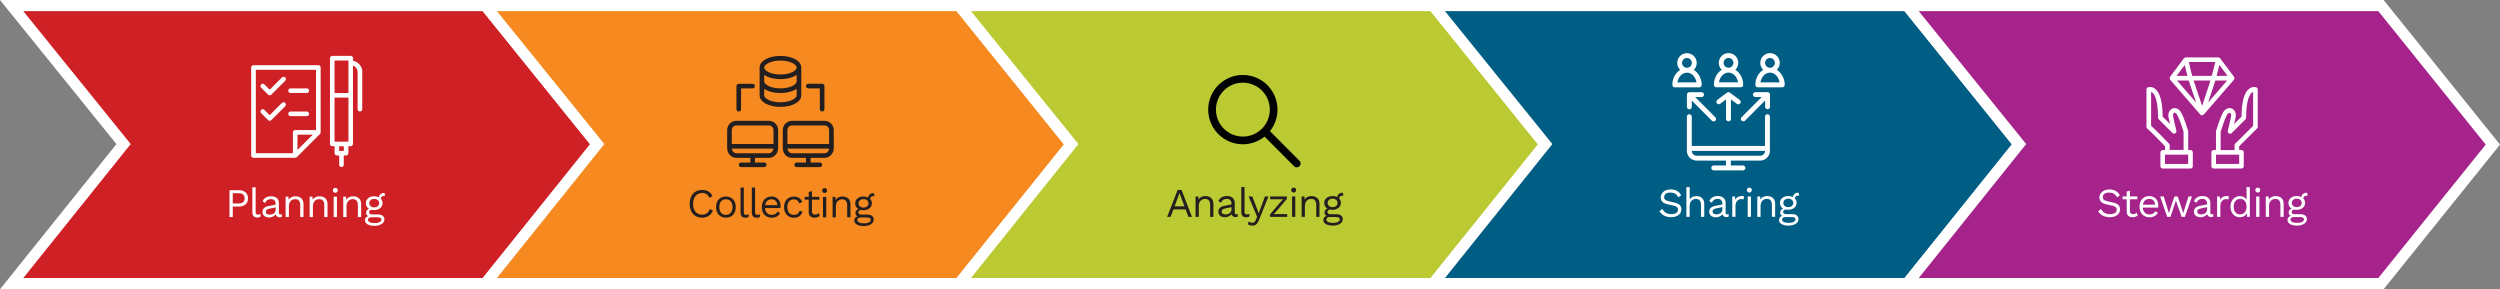 <?xml version="1.0" encoding="UTF-8"?>
<svg id="Layer_2" data-name="Layer 2" xmlns="http://www.w3.org/2000/svg" viewBox="0 0 674.4 78">
  <rect x="0" y="0" width="674.4" height="78" fill="#808080" stroke="none"/>
  <defs>
    <style>
      .cls-1 {
        fill: #010101;
      }

      .cls-2 {
        fill: #005d84;
      }

      .cls-3 {
        fill: #fff;
      }

      .cls-4 {
        fill: #f6891f;
      }

      .cls-5 {
        fill: #bbca32;
      }

      .cls-6 {
        fill: #cf2026;
      }

      .cls-7 {
        fill: #231f20;
      }

      .cls-8 {
        fill: #a5238b;
      }
    </style>
  </defs>
  <g id="Layer_4" data-name="Layer 4">
    <g>
      <g>
        <polygon class="cls-6" points="3.16 76.5 33.33 38.86 3.14 1.5 130.97 1.5 161.15 39 130.97 76.5 3.16 76.5"/>
        <path class="cls-3" d="m130.25,3l28.98,36-28.98,36H6.28l28.98-36.14L6.28,3h123.97m1.44-3H0l3.95,4.89,27.46,33.98L3.94,73.12.03,78h131.65l.9-1.12,28.98-36,1.51-1.88-1.51-1.88L132.58,1.12l-.9-1.12h0Z"/>
      </g>
      <g>
        <polygon class="cls-4" points="130.93 76.5 161.11 38.86 130.91 1.5 258.74 1.5 288.92 39 258.74 76.5 130.93 76.5"/>
        <path class="cls-3" d="m258.02,3l28.98,36-28.98,36h-123.97l28.98-36.14L134.05,3h123.97m1.44-3H127.77l3.95,4.89,27.46,33.98-27.47,34.26-3.91,4.88h131.65l.9-1.12,28.98-36,1.51-1.88-1.51-1.88L260.36,1.12l-.9-1.12h0Z"/>
      </g>
      <g>
        <polygon class="cls-5" points="258.81 76.5 288.98 38.86 258.79 1.5 386.61 1.5 416.8 39 386.61 76.5 258.81 76.5"/>
        <path class="cls-3" d="m385.9,3l28.98,36-28.98,36h-123.97l28.98-36.14-28.98-35.86h123.97m1.44-3h-131.68l3.95,4.89,27.46,33.98-27.47,34.26-3.91,4.88h131.65l.9-1.12,28.98-36,1.51-1.88-1.51-1.88L388.23,1.12l-.9-1.12h0Z"/>
      </g>
      <g>
        <polygon class="cls-2" points="386.67 76.5 416.85 38.86 386.66 1.5 514.48 1.5 544.67 39 514.48 76.5 386.67 76.5"/>
        <path class="cls-3" d="m513.76,3l28.98,36-28.98,36h-123.97l28.98-36.14-28.98-35.86h123.97m1.44-3h-131.68l3.95,4.89,27.46,33.98-27.47,34.26-3.91,4.88h131.65l.9-1.12,28.98-36,1.51-1.88-1.51-1.88-28.98-36-.9-1.12h0Z"/>
      </g>
      <g>
        <polygon class="cls-8" points="514.48 76.5 544.66 38.86 514.47 1.5 642.29 1.5 672.48 39 642.29 76.5 514.48 76.5"/>
        <path class="cls-3" d="m641.57,3l28.98,36-28.98,36h-123.97l28.98-36.14-28.98-35.86h123.97m1.44-3h-131.68l3.95,4.89,27.46,33.98-27.47,34.26-3.91,4.88h131.65l.9-1.12,28.98-36,1.51-1.88-1.51-1.88-28.98-36-.9-1.12h0Z"/>
      </g>
      <g>
        <g>
          <path class="cls-3" d="m66.91,53.51c0,1.36-.98,2.21-2.44,2.21h-1.68v2.84h-.88v-7.26h2.56c1.46,0,2.44.85,2.44,2.21Zm-.92,0c0-.9-.51-1.39-1.65-1.39h-1.55v2.77h1.55c1.14,0,1.65-.48,1.65-1.39Z"/>
          <path class="cls-3" d="m68.95,57.16c0,.56.2.74.65.74.3,0,.43-.03.75-.15l-.14.77c-.23.1-.53.15-.81.15-.89,0-1.32-.47-1.32-1.47v-6.67h.88v6.63Z"/>
          <path class="cls-3" d="m73.1,53.72c-.76,0-1.31.32-1.55,1.04l-.72-.44c.3-.82,1.11-1.38,2.29-1.38s2.12.59,2.12,1.88v2.66c0,.26.14.4.42.4.12,0,.29-.02.41-.06l-.04.69c-.13.07-.33.11-.57.11-.54,0-.97-.26-1.08-.8-.39.57-1.12.84-1.76.84-.98,0-1.82-.5-1.82-1.5,0-.83.58-1.36,1.56-1.56l2-.4v-.21c0-.81-.46-1.29-1.27-1.29Zm-.36,4.18c.85,0,1.63-.43,1.63-1.38v-.58l-1.6.33c-.73.15-1.07.38-1.07.86s.37.77,1.03.77Z"/>
          <path class="cls-3" d="m77.05,53.06h.77l.05.86c.39-.69,1.09-.97,1.85-.97,1.18,0,2.15.67,2.15,2.09v3.52h-.88v-3.21c0-1.22-.59-1.63-1.35-1.63-.8,0-1.71.51-1.71,1.91v2.93h-.88v-5.5Z"/>
          <path class="cls-3" d="m83.53,53.06h.77l.05.86c.39-.69,1.09-.97,1.85-.97,1.18,0,2.15.67,2.15,2.09v3.52h-.88v-3.21c0-1.22-.59-1.63-1.35-1.63-.8,0-1.71.51-1.71,1.91v2.93h-.88v-5.5Z"/>
          <path class="cls-3" d="m89.79,51.34c0-.4.26-.66.66-.66s.66.26.66.66-.26.66-.66.66-.66-.26-.66-.66Zm1.1,7.22h-.88v-5.5h.88v5.5Z"/>
          <path class="cls-3" d="m92.6,53.06h.77l.05.86c.39-.69,1.09-.97,1.85-.97,1.18,0,2.15.67,2.15,2.09v3.52h-.88v-3.21c0-1.22-.59-1.63-1.35-1.63-.8,0-1.71.51-1.71,1.91v2.93h-.88v-5.5Z"/>
          <path class="cls-3" d="m103.7,59.16c0,1.09-1.18,1.76-2.66,1.76-1.74,0-2.59-.67-2.59-1.5,0-.5.25-.96.9-1.12-.35-.15-.59-.44-.59-.91s.26-.85.79-1.06c-.56-.32-.86-.87-.86-1.53,0-1.09.94-1.86,2.26-1.86.47,0,.89.1,1.24.28.11-.73.71-1.18,1.46-1.18h.06l.2.78h-.08c-.67,0-1.07.24-1.11.77.31.32.48.74.48,1.21,0,1.09-.94,1.86-2.26,1.86-.28,0-.53-.03-.76-.08-.44.13-.62.39-.62.66,0,.41.31.61.86.61h1.61c1.05,0,1.66.52,1.66,1.31Zm-.81.1c0-.4-.26-.65-1.09-.65h-1.69c-.47,0-.84.26-.84.68,0,.54.66.89,1.76.89,1.28,0,1.86-.44,1.86-.92Zm-3.28-4.46c0,.68.58,1.14,1.34,1.14s1.34-.46,1.34-1.14-.58-1.14-1.34-1.14-1.34.46-1.34,1.14Z"/>
        </g>
        <g>
          <path class="cls-3" d="m76.06,20.89l-3.31,3.31-1.43-1.43c-.24-.24-.64-.24-.88,0s-.24.64,0,.88l1.88,1.88c.12.12.28.18.44.18s.32-.06.44-.18l3.75-3.75c.24-.24.24-.64,0-.88s-.64-.25-.88,0Zm0,6.87l-3.31,3.31-1.43-1.43c-.24-.24-.64-.24-.88,0s-.24.64,0,.88l1.88,1.88c.12.12.28.18.44.18s.32-.06.44-.18l3.75-3.75c.24-.24.24-.64,0-.88s-.64-.25-.88,0Z"/>
          <path class="cls-3" d="m85.88,17.58h-17.5c-.34,0-.62.28-.62.62v23.75c0,.34.28.62.62.62h11.25c.08,0,.16-.02.24-.05.08-.03.15-.08.2-.13l6.25-6.25c.06-.06.1-.13.13-.2.03-.07.05-.16.05-.24v-17.5c0-.35-.28-.62-.62-.62Zm-16.88,1.25h16.25v16.25h-5.62c-.35,0-.62.28-.62.62v5.62h-10v-22.5Zm15.37,17.5l-4.12,4.12v-4.12h4.12Zm13.38-16.88c0-1.51-1.08-2.77-2.5-3.06v-.69c0-.34-.28-.62-.62-.62h-5c-.34,0-.62.28-.62.62v10s0,13.12,0,13.12c0,.34.28.62.62.62h.63v1.88c0,.34.28.62.62.62h.62v2.5c0,.34.28.62.62.62s.62-.28.62-.62v-2.5h.62c.34,0,.62-.28.62-.62v-1.88h.62c.17,0,.33-.07.44-.18.12-.12.18-.28.18-.44v-21.13c.72.26,1.25.95,1.25,1.76v10c0,.35.28.62.63.62s.62-.28.62-.62v-10Zm-7.5-3.12h3.75v8.75h-3.75v-8.75Zm2.5,24.38h-1.25v-1.25h1.25v1.25Zm-2.5-2.5v-11.88s3.75,0,3.75,0v11.88s-3.75,0-3.75,0Z"/>
          <path class="cls-3" d="m78.38,25.08h4.38c.35,0,.62-.28.62-.62s-.28-.62-.62-.62h-4.38c-.35,0-.62.28-.62.62s.28.62.62.62Zm4.38,6.25c.35,0,.62-.28.62-.62s-.28-.62-.62-.62h-4.38c-.35,0-.62.28-.62.62s.28.62.62.62h4.38Z"/>
        </g>
      </g>
      <g>
        <g>
          <path class="cls-7" d="m189.41,58.72c-2.07,0-3.37-1.44-3.37-3.74s1.32-3.74,3.34-3.74c1.41,0,2.35.59,2.82,1.69l-.87.41c-.32-.84-.91-1.28-1.88-1.28-1.49,0-2.49,1.08-2.49,2.92s.94,2.92,2.44,2.92c.97,0,1.73-.5,2.05-1.47l.88.33c-.46,1.24-1.56,1.97-2.93,1.97Z"/>
          <path class="cls-7" d="m198.48,55.86c0,1.78-1.11,2.86-2.66,2.86s-2.66-1.08-2.66-2.86,1.11-2.86,2.66-2.86,2.66,1.08,2.66,2.86Zm-4.44,0c0,1.31.67,2.1,1.78,2.1s1.78-.79,1.78-2.1-.67-2.1-1.78-2.1-1.78.79-1.78,2.1Z"/>
          <path class="cls-7" d="m200.64,57.22c0,.56.2.74.65.74.3,0,.43-.03.75-.15l-.14.77c-.23.1-.53.15-.81.15-.89,0-1.32-.47-1.32-1.47v-6.67h.88v6.63Z"/>
          <path class="cls-7" d="m203.68,57.22c0,.56.2.74.65.74.3,0,.43-.03.75-.15l-.14.77c-.23.1-.53.15-.81.15-.89,0-1.32-.47-1.32-1.47v-6.67h.88v6.63Z"/>
          <path class="cls-7" d="m205.5,55.86c0-1.78,1.1-2.86,2.63-2.86s2.43,1.09,2.43,2.5c0,.25-.02.46-.04.62h-4.15c.09,1.16.76,1.84,1.79,1.84.8,0,1.29-.33,1.6-.86l.69.41c-.42.75-1.2,1.22-2.27,1.22-1.57,0-2.68-1.08-2.68-2.86Zm.9-.53h3.28c-.03-1-.66-1.56-1.57-1.56s-1.55.57-1.71,1.56Z"/>
          <path class="cls-7" d="m216.45,54.47l-.84.4c-.23-.7-.7-1.09-1.46-1.09-1.1,0-1.76.78-1.76,2.09s.66,2.09,1.76,2.09c.86,0,1.38-.41,1.54-1.13l.81.29c-.37,1.01-1.17,1.62-2.33,1.62-1.55,0-2.66-1.08-2.66-2.86s1.11-2.86,2.66-2.86c1.13,0,1.87.56,2.28,1.46Z"/>
          <path class="cls-7" d="m221.03,53.87h-2v3.22c0,.54.34.8.83.8.43,0,.71-.15.97-.41l.31.74c-.34.31-.79.5-1.4.5-.85,0-1.57-.41-1.58-1.47v-3.38h-1.1v-.76h1.1v-1.32l.88-.24v1.56h2v.76Z"/>
          <path class="cls-7" d="m221.79,51.4c0-.4.26-.66.66-.66s.66.26.66.66-.26.66-.66.66-.66-.26-.66-.66Zm1.1,7.22h-.88v-5.5h.88v5.5Z"/>
          <path class="cls-7" d="m224.6,53.11h.77l.05.86c.39-.69,1.09-.97,1.85-.97,1.18,0,2.15.67,2.15,2.09v3.52h-.88v-3.21c0-1.22-.59-1.63-1.35-1.63-.8,0-1.71.51-1.71,1.92v2.93h-.88v-5.5Z"/>
          <path class="cls-7" d="m235.7,59.22c0,1.09-1.18,1.76-2.66,1.76-1.74,0-2.59-.67-2.59-1.5,0-.5.25-.96.9-1.12-.35-.15-.59-.44-.59-.91s.26-.85.79-1.06c-.56-.32-.86-.87-.86-1.53,0-1.09.94-1.86,2.26-1.86.47,0,.89.1,1.24.27.11-.73.71-1.18,1.46-1.18h.06l.2.78h-.08c-.67,0-1.07.24-1.11.77.31.32.48.74.48,1.21,0,1.09-.94,1.86-2.26,1.86-.28,0-.53-.03-.76-.08-.44.13-.62.38-.62.66,0,.41.31.6.86.6h1.61c1.05,0,1.66.52,1.66,1.31Zm-.81.1c0-.4-.26-.65-1.09-.65h-1.69c-.47,0-.84.26-.84.68,0,.54.66.89,1.76.89,1.28,0,1.86-.44,1.86-.92Zm-3.28-4.46c0,.68.58,1.14,1.34,1.14s1.34-.46,1.34-1.14-.58-1.14-1.34-1.14-1.34.46-1.34,1.14Z"/>
        </g>
        <path class="cls-7" d="m216.15,25.71v-7.5c0-1.78-2.42-3.12-5.62-3.12s-5.62,1.34-5.62,3.12v7.5c0,1.78,2.42,3.12,5.62,3.12s5.62-1.34,5.62-3.12Zm-10-5.51c1.02.7,2.56,1.14,4.38,1.14s3.36-.44,4.38-1.14v1.76c0,.89-1.87,1.88-4.38,1.88s-4.38-.99-4.38-1.88v-1.76Zm4.38-3.86c2.5,0,4.38.99,4.38,1.88s-1.87,1.88-4.38,1.88-4.38-.99-4.38-1.88,1.87-1.88,4.38-1.88Zm0,11.25c-2.5,0-4.38-.99-4.38-1.88v-1.76c1.02.7,2.56,1.14,4.38,1.14s3.36-.44,4.38-1.14v1.76c0,.89-1.87,1.88-4.38,1.88Zm-3.12,5h-8.75c-1.38,0-2.5,1.12-2.5,2.5v4.89c0,1.44,1.12,2.61,2.5,2.61h3.75v1.25h-2.5c-.35,0-.62.28-.62.62s.28.62.62.62h6.25c.35,0,.62-.28.62-.62s-.28-.62-.62-.62h-2.5v-1.25h3.75c1.38,0,2.5-1.17,2.5-2.61v-4.89c0-1.38-1.12-2.5-2.5-2.5Zm-8.75,1.25h8.75c.69,0,1.25.56,1.25,1.25v3.75h-11.25v-3.75c0-.69.56-1.25,1.25-1.25Zm8.75,7.5h-8.75c-.65,0-1.18-.55-1.23-1.25h11.21c-.06.7-.58,1.25-1.23,1.25Zm15-8.75h-8.75c-1.38,0-2.5,1.12-2.5,2.5v4.89c0,1.44,1.12,2.61,2.5,2.61h3.75v1.25h-2.5c-.35,0-.62.28-.62.62s.28.62.62.62h6.25c.34,0,.62-.28.62-.62s-.28-.62-.62-.62h-2.5v-1.25h3.75c1.38,0,2.5-1.17,2.5-2.61v-4.89c0-1.38-1.12-2.5-2.5-2.5Zm-8.75,1.25h8.75c.69,0,1.25.56,1.25,1.25v3.75h-11.25v-3.75c0-.69.56-1.25,1.25-1.25Zm8.75,7.5h-8.75c-.65,0-1.17-.55-1.23-1.25h11.21c-.06.7-.58,1.25-1.23,1.25Zm-4.37-17.5h3.12v5.62c0,.35.28.62.62.62s.62-.28.62-.62v-6.25c0-.35-.28-.62-.62-.62h-3.75c-.34,0-.62.28-.62.62s.28.62.62.62Zm-18.75,6.25c.35,0,.62-.28.62-.62v-5.62h3.12c.35,0,.62-.28.62-.62s-.28-.62-.62-.62h-3.75c-.35,0-.62.28-.62.62v6.25c0,.35.28.62.62.62Z"/>
      </g>
      <g>
        <g>
          <path class="cls-7" d="m320.6,58.5l-.77-2.01h-3.29l-.77,2.01h-.92l2.83-7.26h1.05l2.82,7.26h-.94Zm-1.09-2.84l-1.33-3.58-1.32,3.58h2.65Z"/>
          <path class="cls-7" d="m322.51,53h.77l.05.86c.38-.69,1.09-.97,1.85-.97,1.18,0,2.15.67,2.15,2.09v3.52h-.88v-3.21c0-1.22-.59-1.63-1.35-1.63-.8,0-1.71.51-1.71,1.91v2.93h-.88v-5.5Z"/>
          <path class="cls-7" d="m330.94,53.66c-.76,0-1.31.32-1.55,1.04l-.71-.44c.3-.82,1.11-1.38,2.29-1.38s2.12.59,2.12,1.88v2.66c0,.26.14.4.42.4.12,0,.29-.02.41-.06l-.04.69c-.13.07-.33.11-.57.11-.54,0-.97-.26-1.08-.8-.38.57-1.12.84-1.76.84-.98,0-1.82-.5-1.82-1.5,0-.83.58-1.36,1.56-1.56l2-.4v-.21c0-.81-.46-1.29-1.27-1.29Zm-.36,4.18c.85,0,1.63-.43,1.63-1.38v-.58l-1.6.33c-.73.15-1.07.38-1.07.86s.37.77,1.03.77Z"/>
          <path class="cls-7" d="m335.72,57.1c0,.56.2.74.65.74.3,0,.43-.03.75-.15l-.14.77c-.23.1-.53.15-.81.15-.89,0-1.32-.47-1.32-1.47v-6.67h.88v6.63Z"/>
          <path class="cls-7" d="m339.58,59.42c-.43,1.08-.92,1.44-1.71,1.44-.51,0-.92-.14-1.24-.38l.24-.77c.29.26.64.38.96.38.39,0,.73-.17,1-.89l.29-.72-.55-1.31-1.75-4.18h1l1.38,3.59.34.98.4-1.09,1.29-3.48h.95l-2.58,6.42Z"/>
          <path class="cls-7" d="m342.6,57.83l2.88-3.38.69-.71-.98.02h-2.56v-.76h4.52v.67l-2.88,3.38-.68.71,1.07-.02h2.58v.76h-4.64v-.67Z"/>
          <path class="cls-7" d="m348.32,51.28c0-.4.26-.66.66-.66s.66.26.66.66-.26.66-.66.66-.66-.26-.66-.66Zm1.1,7.22h-.88v-5.5h.88v5.5Z"/>
          <path class="cls-7" d="m351.13,53h.77l.05.86c.38-.69,1.09-.97,1.85-.97,1.18,0,2.15.67,2.15,2.09v3.52h-.88v-3.21c0-1.22-.59-1.63-1.35-1.63-.8,0-1.71.51-1.71,1.91v2.93h-.88v-5.5Z"/>
          <path class="cls-7" d="m362.23,59.1c0,1.09-1.18,1.76-2.66,1.76-1.74,0-2.59-.67-2.59-1.5,0-.5.25-.96.9-1.12-.35-.15-.59-.44-.59-.91s.26-.85.79-1.06c-.56-.32-.86-.87-.86-1.53,0-1.09.94-1.86,2.26-1.86.47,0,.89.1,1.24.28.11-.73.71-1.18,1.46-1.18h.05l.2.78h-.08c-.67,0-1.07.24-1.11.77.31.32.48.74.48,1.21,0,1.09-.94,1.86-2.25,1.86-.28,0-.53-.03-.76-.08-.44.13-.62.39-.62.66,0,.41.31.61.86.61h1.61c1.04,0,1.66.52,1.66,1.31Zm-.81.1c0-.4-.26-.65-1.09-.65h-1.69c-.47,0-.84.26-.84.68,0,.54.66.89,1.76.89,1.28,0,1.86-.44,1.86-.92Zm-3.28-4.46c0,.68.58,1.14,1.34,1.14s1.34-.46,1.34-1.14-.58-1.14-1.34-1.14-1.34.46-1.34,1.14Z"/>
        </g>
        <path class="cls-1" d="m335.28,38.92c2.21,0,4.25-.78,5.85-2.07l7.95,7.99c.4.41,1.06.41,1.47,0,.41-.41.41-1.06,0-1.47l-7.96-8c1.27-1.6,2.03-3.61,2.03-5.8,0-5.15-4.19-9.35-9.35-9.35s-9.35,4.19-9.35,9.35,4.19,9.35,9.35,9.35Zm0-16.62c4.01,0,7.27,3.26,7.27,7.27s-3.26,7.27-7.27,7.27-7.27-3.26-7.27-7.27,3.26-7.27,7.27-7.27Z"/>
      </g>
      <g>
        <g>
          <path class="cls-3" d="m453.51,52.66l-.74.57c-.54-.93-1.19-1.29-2.16-1.29-1.18,0-1.69.54-1.69,1.21,0,.52.24.91,1.21,1.13l1.57.35c1.39.31,1.87.94,1.87,1.86,0,1.24-1.1,2.1-2.79,2.1-1.57,0-2.58-.7-3.12-1.61l.77-.63c.42.84,1.19,1.41,2.41,1.41,1.12,0,1.83-.42,1.83-1.2,0-.46-.25-.87-1.1-1.06l-1.71-.39c-1.35-.3-1.86-.99-1.86-1.86,0-1.17,1.02-2.16,2.71-2.16,1.28,0,2.19.53,2.81,1.54Z"/>
          <path class="cls-3" d="m454.93,50.46h.88v3.36c.39-.66,1.04-.93,1.79-.93,1.18,0,2.14.67,2.14,2.09v3.52h-.88v-3.21c0-1.22-.59-1.63-1.35-1.63-.8,0-1.71.52-1.71,1.93v2.92h-.88v-8.03Z"/>
          <path class="cls-3" d="m463.36,53.65c-.76,0-1.31.32-1.55,1.05l-.71-.44c.3-.83,1.11-1.38,2.29-1.38s2.12.59,2.12,1.88v2.66c0,.26.14.4.42.4.12,0,.29-.02.41-.05l-.04.69c-.13.07-.33.11-.57.11-.54,0-.97-.26-1.08-.8-.38.57-1.12.84-1.76.84-.98,0-1.82-.5-1.82-1.5,0-.83.58-1.36,1.56-1.56l2-.4v-.21c0-.81-.46-1.29-1.27-1.29Zm-.36,4.18c.85,0,1.63-.43,1.63-1.38v-.58l-1.59.33c-.73.15-1.07.38-1.07.86s.37.77,1.03.77Z"/>
          <path class="cls-3" d="m467.3,52.99h.71l.12.9c.31-.67.9-1.01,1.76-1.01.19,0,.44.02.6.11l-.15.8c-.17-.06-.32-.09-.67-.09-.69,0-1.5.58-1.5,1.82v2.97h-.88v-5.5Z"/>
          <path class="cls-3" d="m471.24,51.28c0-.4.26-.66.66-.66s.66.26.66.66-.26.66-.66.66-.66-.26-.66-.66Zm1.1,7.22h-.88v-5.5h.88v5.5Z"/>
          <path class="cls-3" d="m474.06,52.99h.77l.05.86c.38-.69,1.09-.97,1.85-.97,1.18,0,2.14.67,2.14,2.09v3.52h-.88v-3.21c0-1.22-.59-1.63-1.35-1.63-.8,0-1.71.51-1.71,1.92v2.93h-.88v-5.5Z"/>
          <path class="cls-3" d="m485.16,59.1c0,1.09-1.18,1.76-2.66,1.76-1.74,0-2.59-.67-2.59-1.5,0-.5.25-.96.9-1.12-.35-.15-.59-.44-.59-.91s.26-.85.79-1.06c-.56-.32-.86-.87-.86-1.53,0-1.09.94-1.86,2.26-1.86.47,0,.89.1,1.24.27.11-.73.71-1.18,1.46-1.18h.05l.2.78h-.08c-.67,0-1.07.24-1.11.77.31.32.48.74.48,1.21,0,1.09-.94,1.86-2.25,1.86-.28,0-.53-.03-.76-.08-.44.13-.62.38-.62.66,0,.41.31.6.86.6h1.61c1.04,0,1.66.52,1.66,1.31Zm-.81.1c0-.4-.26-.65-1.09-.65h-1.69c-.47,0-.84.26-.84.68,0,.54.66.89,1.76.89,1.28,0,1.86-.44,1.86-.92Zm-3.28-4.46c0,.68.58,1.14,1.34,1.14s1.34-.46,1.34-1.14-.58-1.14-1.34-1.14-1.34.46-1.34,1.14Z"/>
        </g>
        <g>
          <path class="cls-3" d="m474.82,43.32c1.45,0,2.63-1.18,2.63-2.63v-9.22c0-.36-.3-.66-.66-.66s-.66.3-.66.66v7.9h-19.76v-7.9c0-.36-.3-.66-.66-.66s-.66.3-.66.66v9.22c0,1.45,1.18,2.63,2.63,2.63h7.9v1.32h-3.29c-.36,0-.66.3-.66.66s.3.66.66.66h7.9c.36,0,.66-.3.66-.66s-.3-.66-.66-.66h-3.29v-1.32h7.9Zm-18.44-2.63h19.76c0,.73-.59,1.32-1.32,1.32h-17.13c-.73,0-1.32-.59-1.32-1.32Z"/>
          <path class="cls-3" d="m455.72,24.88c-.37,0-.66.3-.66.66h0v3.29c0,.36.3.66.66.66s.66-.3.66-.66v-1.7l5.42,5.44c.25.25.67.26.93,0,.26-.26.26-.67,0-.93l-5.43-5.45h1.71c.36,0,.66-.3.66-.66s-.3-.66-.66-.66h-3.29Zm-3.95-1.32h6.59s.02,0,.03,0c.36,0,.66-.3.66-.66,0-1.51-.74-3.19-2.13-4.05.49-.48.79-1.14.79-1.88,0-1.45-1.18-2.63-2.63-2.63s-2.63,1.18-2.63,2.63c0,.74.3,1.4.79,1.88-1.25.78-2.11,2.29-2.11,4.05,0,.36.3.66.66.66Zm1.98-6.59c0-.73.59-1.32,1.32-1.32s1.32.59,1.32,1.32-.59,1.32-1.32,1.32-1.32-.59-1.32-1.32Zm1.32,2.63c1.27,0,2.34,1.13,2.58,2.63h-5.16c.25-1.5,1.31-2.63,2.58-2.63Zm19.1,3.95h6.59s.02,0,.03,0c.36,0,.66-.3.66-.66,0-1.51-.74-3.19-2.13-4.05.49-.48.79-1.14.79-1.88,0-1.45-1.18-2.63-2.63-2.63s-2.63,1.18-2.63,2.63c0,.74.3,1.4.79,1.88-1.25.78-2.11,2.29-2.11,4.05,0,.36.3.66.66.66Zm1.98-6.59c0-.73.59-1.32,1.32-1.32s1.32.59,1.32,1.32-.59,1.32-1.32,1.32-1.32-.59-1.32-1.32Zm1.32,2.63c1.27,0,2.34,1.13,2.58,2.63h-5.16c.25-1.5,1.31-2.63,2.58-2.63Zm-14.49,3.95h6.59s.02,0,.03,0c.36,0,.66-.3.66-.66,0-1.51-.74-3.19-2.13-4.05.49-.48.79-1.14.79-1.88,0-1.45-1.18-2.63-2.63-2.63s-2.63,1.18-2.63,2.63c0,.74.3,1.4.79,1.88-1.25.78-2.11,2.29-2.11,4.05,0,.36.3.66.66.66Zm1.98-6.59c0-.73.59-1.32,1.32-1.32s1.32.59,1.32,1.32-.59,1.32-1.32,1.32-1.32-.59-1.32-1.32Zm1.32,2.63c1.27,0,2.34,1.13,2.58,2.63h-5.16c.25-1.5,1.31-2.63,2.58-2.63Zm7.25,6.59h1.71l-5.43,5.45c-.26.26-.26.67,0,.93.26.26.68.25.93,0l5.42-5.44v1.7c0,.36.3.66.66.66s.66-.3.66-.66v-3.29c0-.36-.3-.66-.66-.66h-3.29c-.36,0-.66.3-.66.66s.3.66.66.66Zm-7.25,6.57c.36,0,.66-.3.66-.66v-5.25l1.6,1.19c.12.09.26.13.39.13.2,0,.4-.09.53-.26.22-.29.16-.7-.14-.92l-2.66-1.98c-.22-.16-.54-.19-.79,0l-2.61,1.95c-.29.22-.35.63-.13.92.22.29.63.35.92.13l1.56-1.17v5.25c0,.36.3.66.66.66Z"/>
        </g>
      </g>
      <g>
        <g>
          <path class="cls-3" d="m571.85,52.67l-.74.57c-.54-.94-1.19-1.29-2.16-1.29-1.18,0-1.69.54-1.69,1.21,0,.52.24.91,1.21,1.13l1.57.35c1.39.31,1.87.93,1.87,1.86,0,1.24-1.1,2.1-2.79,2.1-1.57,0-2.58-.7-3.12-1.61l.77-.63c.42.84,1.19,1.41,2.41,1.41,1.12,0,1.83-.42,1.83-1.2,0-.46-.25-.87-1.1-1.06l-1.71-.38c-1.35-.3-1.86-.99-1.86-1.86,0-1.17,1.02-2.16,2.71-2.16,1.28,0,2.19.53,2.81,1.54Z"/>
          <path class="cls-3" d="m576.57,53.75h-2v3.22c0,.54.34.8.83.8.43,0,.71-.15.97-.41l.31.74c-.34.31-.79.5-1.4.5-.85,0-1.57-.41-1.58-1.47v-3.38h-1.1v-.76h1.1v-1.32l.88-.24v1.56h2v.76Z"/>
          <path class="cls-3" d="m577.16,55.75c0-1.78,1.1-2.86,2.63-2.86s2.43,1.09,2.43,2.5c0,.25-.02.46-.04.62h-4.15c.09,1.16.76,1.84,1.79,1.84.8,0,1.29-.33,1.6-.86l.69.41c-.42.75-1.2,1.22-2.27,1.22-1.57,0-2.68-1.08-2.68-2.86Zm.9-.53h3.28c-.03-1-.66-1.56-1.57-1.56s-1.55.57-1.71,1.56Z"/>
          <path class="cls-3" d="m591.31,53l-1.91,5.5h-.88l-1.55-4.38-1.46,4.38h-.88l-1.92-5.5h.98l1.39,4.48,1.5-4.48h.88l1.5,4.48,1.39-4.48h.98Z"/>
          <path class="cls-3" d="m594.12,53.66c-.76,0-1.31.32-1.55,1.04l-.72-.44c.3-.82,1.11-1.38,2.29-1.38s2.12.59,2.12,1.88v2.66c0,.26.14.4.42.4.12,0,.29-.02.41-.06l-.04.69c-.13.07-.33.11-.57.11-.54,0-.97-.26-1.08-.8-.39.57-1.12.84-1.76.84-.98,0-1.82-.5-1.82-1.5,0-.83.58-1.36,1.56-1.56l2-.4v-.21c0-.81-.46-1.29-1.27-1.29Zm-.36,4.18c.85,0,1.63-.43,1.63-1.38v-.58l-1.6.33c-.73.15-1.07.38-1.07.86s.37.77,1.03.77Z"/>
          <path class="cls-3" d="m598.07,53h.72l.12.9c.31-.67.9-1.01,1.76-1.01.19,0,.44.02.61.11l-.15.8c-.17-.05-.32-.09-.67-.09-.69,0-1.5.58-1.5,1.82v2.97h-.88v-5.5Z"/>
          <path class="cls-3" d="m601.69,55.75c0-1.83,1.22-2.86,2.6-2.86.79,0,1.44.4,1.74,1v-3.42h.88v8.03h-.77l-.05-1.03c-.3.74-1.07,1.14-1.88,1.14-1.36,0-2.51-1.07-2.51-2.86Zm4.33-.08c0-1.25-.69-2.01-1.69-2.01-1.11,0-1.76.83-1.76,2.09s.63,2.09,1.72,2.09,1.74-.84,1.74-2.17Z"/>
          <path class="cls-3" d="m608.4,51.28c0-.4.26-.66.66-.66s.66.26.66.66-.26.66-.66.66-.66-.26-.66-.66Zm1.1,7.22h-.88v-5.5h.88v5.5Z"/>
          <path class="cls-3" d="m611.22,53h.77l.05.86c.39-.69,1.09-.97,1.85-.97,1.18,0,2.15.67,2.15,2.09v3.52h-.88v-3.21c0-1.22-.59-1.63-1.35-1.63-.8,0-1.71.51-1.71,1.91v2.93h-.88v-5.5Z"/>
          <path class="cls-3" d="m622.32,59.1c0,1.09-1.18,1.76-2.66,1.76-1.74,0-2.58-.67-2.58-1.5,0-.5.25-.96.9-1.12-.35-.15-.59-.44-.59-.91s.26-.85.79-1.06c-.56-.32-.86-.87-.86-1.53,0-1.09.93-1.86,2.25-1.86.47,0,.89.1,1.24.28.11-.73.71-1.18,1.46-1.18h.06l.2.78h-.08c-.67,0-1.07.24-1.11.77.31.32.48.74.48,1.21,0,1.09-.94,1.86-2.26,1.86-.28,0-.53-.03-.76-.08-.44.13-.62.39-.62.66,0,.41.31.61.86.61h1.61c1.05,0,1.66.52,1.66,1.31Zm-.81.1c0-.4-.26-.65-1.09-.65h-1.69c-.47,0-.84.26-.84.68,0,.54.66.89,1.76.89,1.28,0,1.86-.44,1.86-.92Zm-3.28-4.46c0,.68.58,1.14,1.34,1.14s1.34-.46,1.34-1.14-.58-1.14-1.34-1.14-1.34.46-1.34,1.14Z"/>
        </g>
        <path class="cls-3" d="m608.63,23.55c-.09-.03-.92-.3-1.82.33-1.39.98-2.11,3.52-2.14,7.58l-1.99,1.99.37-1.63c.32-1.32-.27-2.23-.99-2.53-.66-.28-1.61-.12-2.26.88-.86,1.34-1.94,4.96-1.99,5.11-.02.06-.03.12-.03.18v5.01h-.62c-.35,0-.62.28-.62.62v3.75c0,.34.28.62.62.62h7.5c.34,0,.62-.28.62-.62v-3.75c0-.34-.28-.62-.62-.62h-.62v-1.03c.8-.79,3.93-3.89,4.82-4.78.12-.12.18-.28.18-.44v-10.08c0-.26-.16-.5-.41-.59Zm-4.59,20.67h-6.25v-2.5h6.25v2.5Zm3.75-10.26c-1.24,1.24-4.81,4.78-4.81,4.78-.12.12-.19.28-.19.45v1.29h-3.75v-4.92c.32-1.06,1.19-3.74,1.81-4.7.22-.34.5-.49.72-.4.23.1.41.48.26,1.1l-.86,3.75c-.06.27.06.55.31.69s.55.09.75-.1l3.71-3.71c.12-.12.18-.28.18-.44,0-4.88.99-6.35,1.58-6.79.11-.08.21-.13.3-.16v9.19Zm-16.88,6.51h-.62v-5.01c0-.06,0-.12-.03-.18-.05-.15-1.12-3.77-1.99-5.11-.64-1-1.6-1.16-2.26-.88-.72.31-1.3,1.21-.99,2.53l.37,1.63-1.99-1.99c-.03-4.05-.75-6.6-2.14-7.58-.9-.63-1.73-.36-1.82-.33-.25.09-.41.33-.41.59v10.08c0,.19.08.37.23.49,1.05.86,4.02,3.95,4.77,4.73v1.04h-.62c-.35,0-.62.28-.62.62v3.75c0,.34.28.62.62.62h7.5c.35,0,.62-.28.62-.62v-3.75c0-.34-.28-.62-.62-.62Zm-5.8-1.72c-.15-.15-3.4-3.57-4.83-4.82v-9.16c.09.03.19.08.3.16.59.44,1.57,1.91,1.57,6.79,0,.17.07.33.18.44l3.71,3.71c.2.2.5.24.75.1s.37-.42.31-.69l-.86-3.76c-.15-.61.03-1,.26-1.09.21-.09.5.07.72.4.62.96,1.5,3.64,1.82,4.7v4.92h-3.75v-1.29c0-.16-.06-.31-.17-.43Zm5.17,5.47h-6.25v-2.5h6.25v2.5Zm4.32-13.45l8.03-9.26s0-.02.01-.03c.07-.1.12-.21.13-.34,0-.01,0-.02,0-.03,0,0,0,0,0-.01,0-.13-.05-.24-.11-.34,0-.01,0-.02-.01-.04l-3.75-5s-.03-.03-.05-.04c-.04-.04-.08-.08-.13-.11-.03-.02-.06-.03-.1-.04-.03,0-.04-.03-.07-.03-.03,0-.06,0-.09,0-.02,0-.04-.01-.06-.01h-8.75s-.04.01-.06.01c-.03,0-.06,0-.09,0-.03,0-.05.03-.08.03-.03.01-.06.03-.09.04-.05.03-.09.07-.13.11-.02.02-.04.02-.05.04l-3.75,5s0,.02-.01.04c-.07.1-.11.21-.11.34,0,0,0,0,0,.01,0,0,0,.02,0,.03,0,.13.06.24.13.34,0,0,0,.02.01.03l8.12,9.38s.06.04.08.06c.03.02.04.04.07.05.1.06.2.1.32.1,0,0,.02,0,.03,0s.02,0,.03,0c.02,0,.03-.02.05-.02.03,0,.06,0,.1-.02.01,0,.02-.01.03-.02.02,0,.04-.02.05-.03.12-.05.22-.13.29-.26Zm-5.24-13.24l.71,2.94h-2.92l2.2-2.94Zm11.55,2.94h-2.95l.74-2.95,2.21,2.95Zm-.12,1.25l-5.11,5.9,1.93-5.9h3.18Zm-4.12-1.25h-5.31l-.91-3.75h7.15l-.94,3.75Zm-.37,1.25l-2.25,6.85-2.31-6.85h4.56Zm-5.88,0l2.01,5.94-5.15-5.94h3.14Z"/>
      </g>
    </g>
  </g>
</svg>